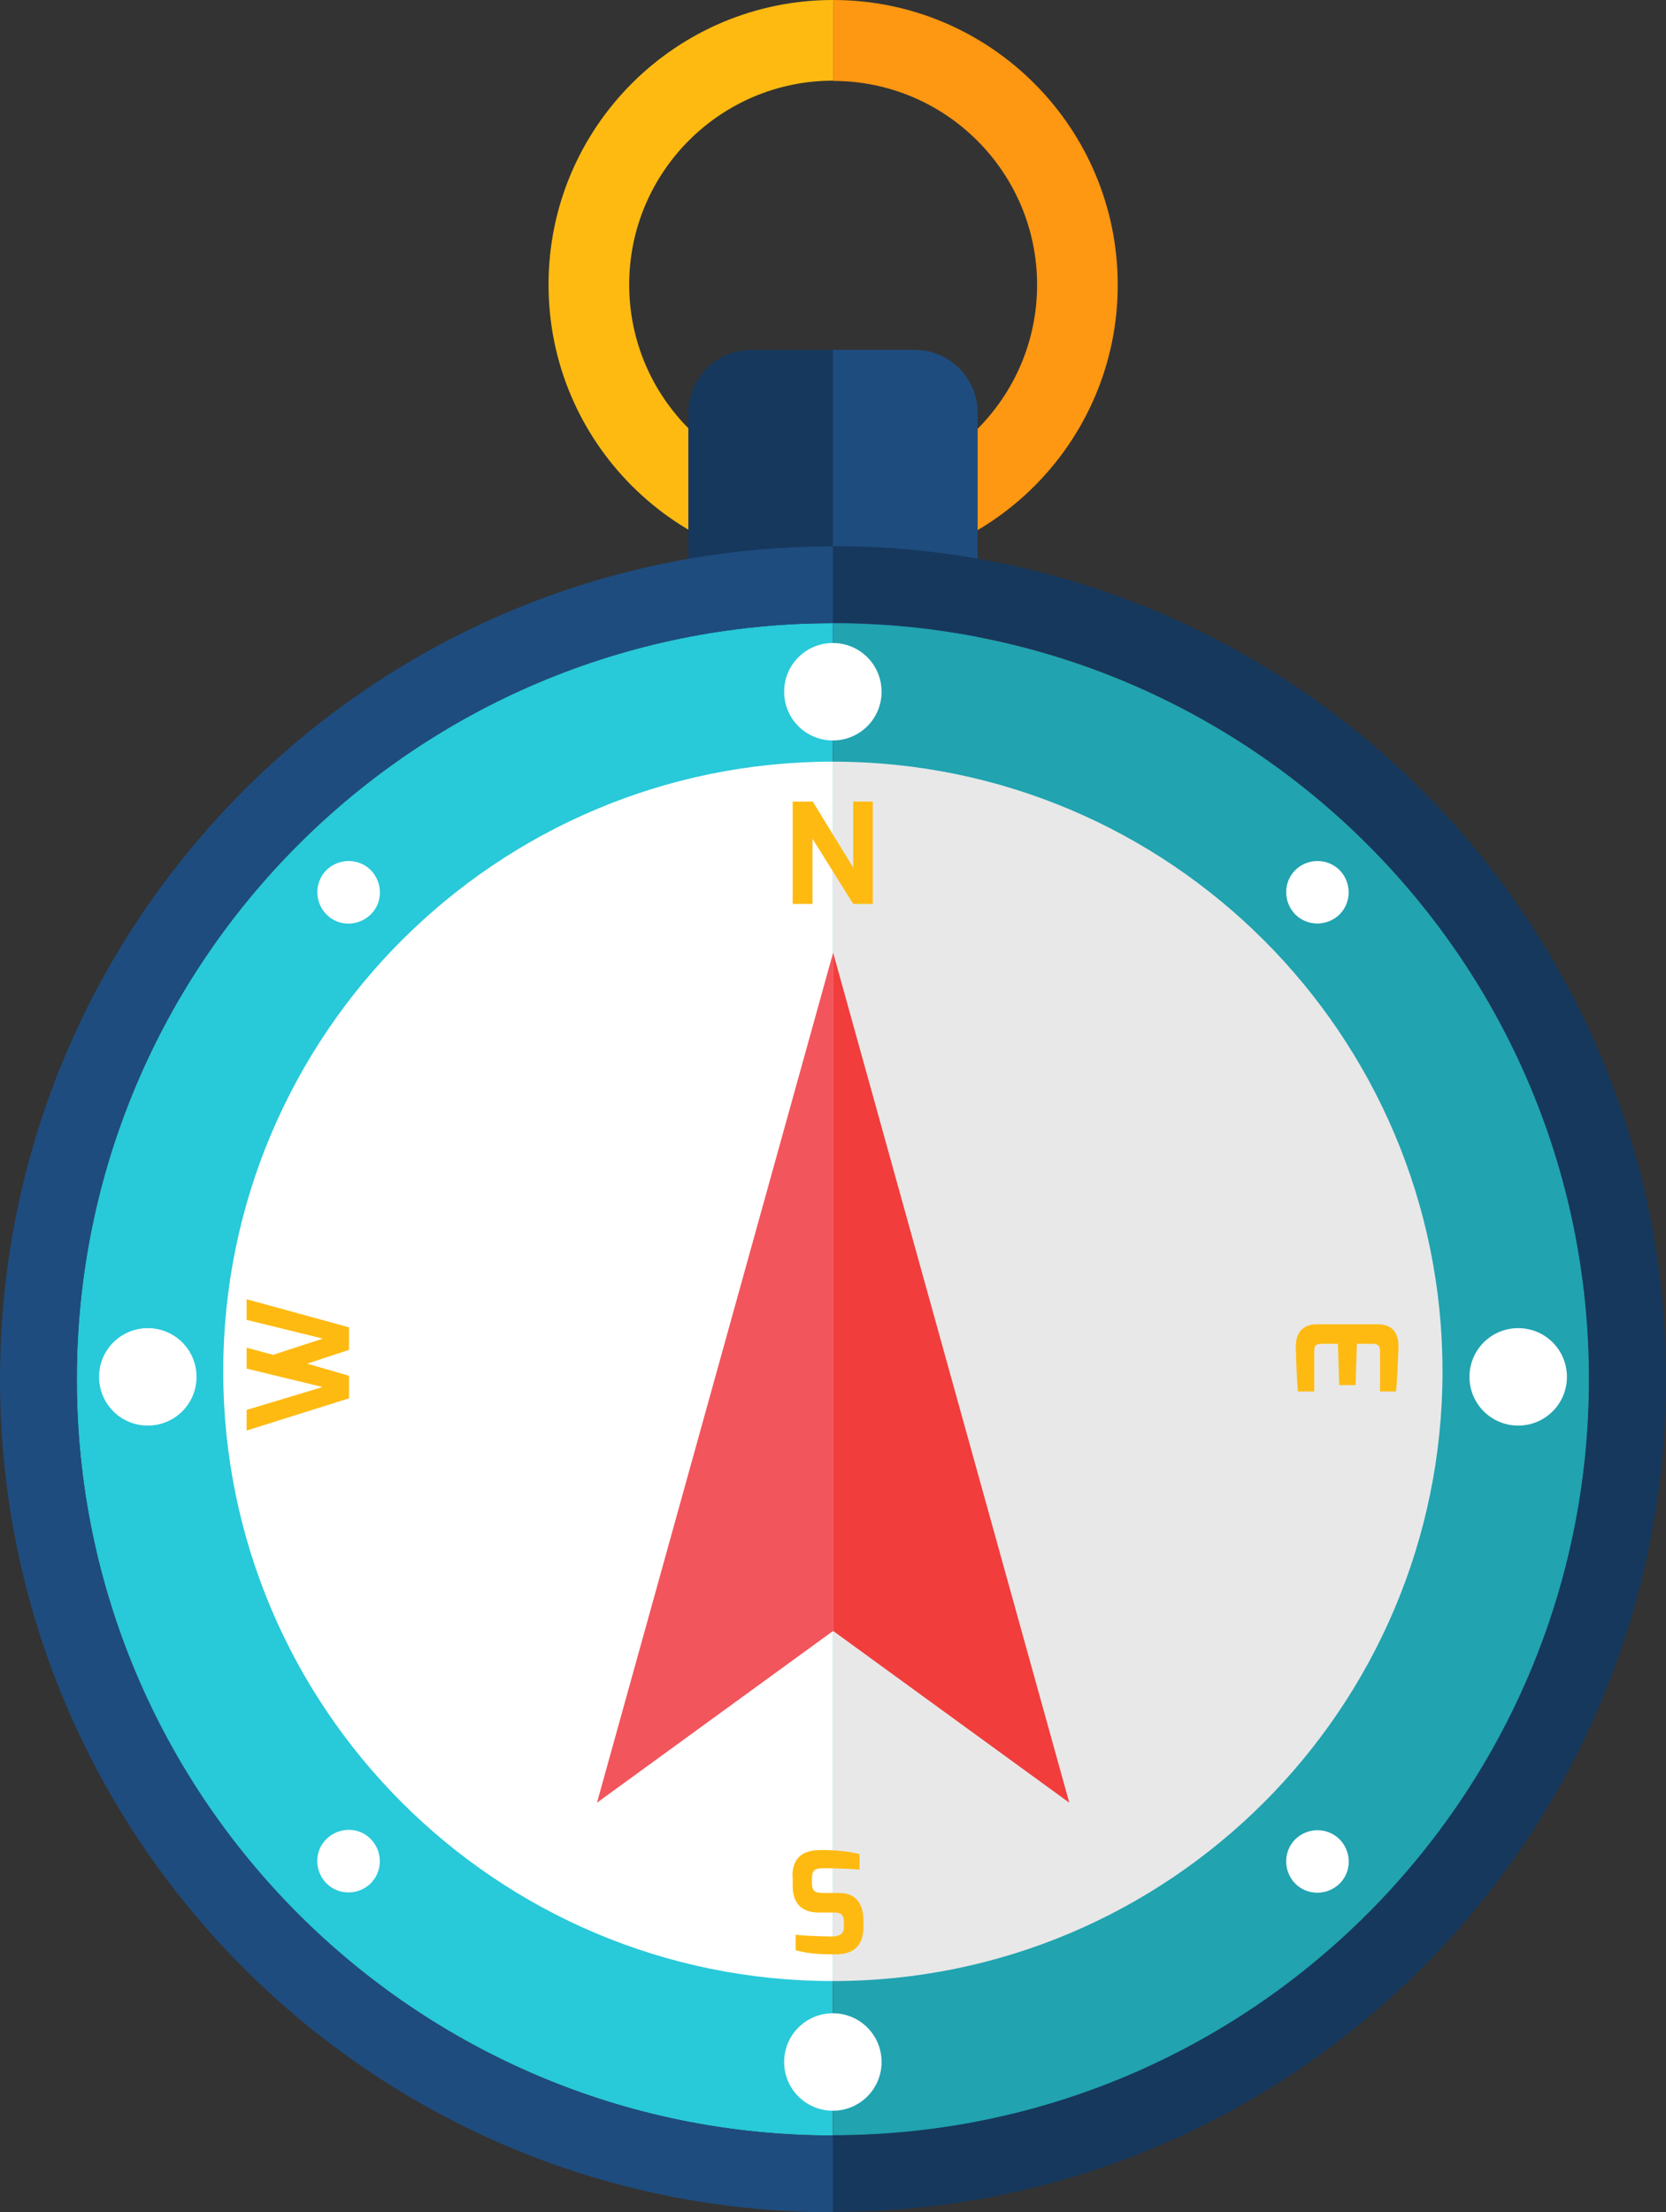 <?xml version="1.0" encoding="UTF-8"?>
<svg id="Layer_1" data-name="Layer 1" xmlns="http://www.w3.org/2000/svg" viewBox="0 0 60.53 80.37">
  <rect x="0" y="0" width="60.53" height="80.37" fill="#333333" stroke="none"/>
  <defs>
    <style>
      .cls-1 {
        fill: #feba11;
      }

      .cls-2 {
        fill: #fff;
      }

      .cls-3 {
        fill: #f2555c;
      }

      .cls-4 {
        fill: #f13d3c;
      }

      .cls-5 {
        fill: #fe9711;
      }

      .cls-6 {
        fill: #28c9d9;
      }

      .cls-7 {
        fill: #e8e8e8;
      }

      .cls-8 {
        fill: #21a3b0;
      }

      .cls-9 {
        fill: #1e4c7e;
      }

      .cls-10 {
        fill: #16385c;
      }
    </style>
  </defs>
  <g>
    <g>
      <path class="cls-5" d="M30.27,0s0,0,0,0V2.94s0,0,0,0c4.09,0,7.41,3.32,7.41,7.41s-3.32,7.41-7.41,7.41h0v2.93s0,0,0,0c5.71,0,10.34-4.63,10.34-10.34S35.98,0,30.27,0Z"/>
      <path class="cls-1" d="M22.86,10.34c0-4.09,3.32-7.41,7.41-7.41V0c-5.71,0-10.34,4.63-10.34,10.34s4.63,10.34,10.34,10.34v-2.93c-4.09,0-7.41-3.32-7.41-7.41Z"/>
    </g>
    <g>
      <path class="cls-10" d="M27.29,12.71c-1.25,0-2.28,1.02-2.28,2.28v9.92c0,1.25,1.02,2.28,2.28,2.28h2.98V12.71h-2.98Z"/>
      <path class="cls-9" d="M33.24,12.71h-2.98v14.47h2.98c1.25,0,2.28-1.02,2.28-2.28V14.99c0-1.25-1.02-2.28-2.28-2.28Z"/>
    </g>
    <g>
      <path class="cls-6" d="M30.26,22.64c-15.17,0-27.47,12.3-27.47,27.47s12.3,27.47,27.47,27.47h0V22.64h0Z"/>
      <path class="cls-8" d="M57.74,50.11c0-15.17-12.3-27.47-27.47-27.47v54.94c15.17,0,27.47-12.3,27.47-27.47Z"/>
    </g>
    <g>
      <path class="cls-7" d="M52.41,49.82c0-12.23-9.92-22.15-22.15-22.15v44.3c12.23,0,22.15-9.92,22.15-22.15Z"/>
      <path class="cls-2" d="M30.26,27.67c-12.23,0-22.15,9.92-22.15,22.15s9.92,22.15,22.15,22.15h0V27.67h0Z"/>
    </g>
    <g>
      <polygon class="cls-3" points="21.69 65.49 30.27 59.25 30.27 34.61 21.69 65.49"/>
      <polygon class="cls-4" points="30.27 34.61 30.27 59.25 38.85 65.49 30.27 34.61"/>
    </g>
    <g>
      <path class="cls-10" d="M60.53,50.11c0-16.72-13.55-30.27-30.27-30.27v2.79c15.17,0,27.47,12.3,27.47,27.47s-12.3,27.47-27.47,27.47v2.79c16.71,0,30.27-13.55,30.27-30.26Z"/>
      <path class="cls-9" d="M30.26,77.58c-15.17,0-27.47-12.3-27.47-27.47S15.09,22.64,30.26,22.64h0v-2.79h0C13.55,19.84,0,33.39,0,50.11s13.55,30.26,30.26,30.26h0v-2.79h0Z"/>
    </g>
    <path class="cls-2" d="M32.03,25.13c0-.98-.79-1.77-1.77-1.77s-1.77,.79-1.77,1.77,.79,1.77,1.77,1.77,1.77-.79,1.77-1.77Z"/>
    <path class="cls-2" d="M32.03,74.91c0-.98-.79-1.77-1.77-1.77s-1.77,.79-1.77,1.77,.79,1.77,1.77,1.77,1.77-.79,1.77-1.77Z"/>
    <path class="cls-2" d="M55.16,51.79c.98,0,1.77-.79,1.77-1.77s-.79-1.77-1.77-1.77-1.77,.79-1.77,1.77,.79,1.77,1.77,1.77Z"/>
    <path class="cls-2" d="M5.37,51.79c.98,0,1.77-.79,1.77-1.77s-.79-1.77-1.77-1.77-1.77,.79-1.77,1.77,.79,1.77,1.77,1.77Z"/>
    <path class="cls-2" d="M13.47,31.61c-.44-.44-1.16-.44-1.61,0-.44,.44-.44,1.16,0,1.61s1.16,.44,1.61,0,.44-1.16,0-1.61Z"/>
    <path class="cls-2" d="M48.67,66.82c-.44-.44-1.16-.44-1.61,0-.44,.44-.44,1.16,0,1.61,.44,.44,1.16,.44,1.61,0s.44-1.16,0-1.61Z"/>
    <path class="cls-2" d="M48.67,33.22c.44-.44,.44-1.16,0-1.61-.44-.44-1.16-.44-1.61,0-.44,.44-.44,1.16,0,1.61,.44,.44,1.16,.44,1.61,0Z"/>
    <path class="cls-2" d="M13.47,68.42c.44-.44,.44-1.16,0-1.61s-1.16-.44-1.61,0-.44,1.16,0,1.61c.44,.44,1.16,.44,1.61,0Z"/>
  </g>
  <path class="cls-1" d="M28.81,29.12h.72l1.47,2.4v-2.4h.71v3.72h-.71l-1.48-2.37v2.37h-.72v-3.72Z"/>
  <path class="cls-1" d="M28.79,68.17c0-.74,.44-.95,1-.96,.53-.01,1.14,.06,1.44,.15v.56c-.32-.03-1.06-.05-1.24-.05-.31,0-.49,.01-.49,.36v.18c0,.29,.11,.36,.4,.36h.59c.73,0,.88,.57,.88,.98v.25c0,.84-.53,1-1.03,1-.63,0-1.05-.04-1.43-.15v-.56c.2,.02,.82,.06,1.29,.06,.21,0,.46-.04,.46-.32v-.2c0-.21-.06-.35-.33-.35h-.57c-.9,0-.96-.66-.96-.99v-.32Z"/>
  <path class="cls-1" d="M8.96,51.22l2.76-.83-2.76-.67v-.76l.96,.26,1.81-.59-2.77-.68v-.75l3.72,1.02v.82l-1.52,.5,1.52,.44v.82l-3.72,1.17v-.75Z"/>
  <path class="cls-1" d="M50.06,48.11c.69,0,.76,.53,.75,.86,0,0-.05,1.3-.09,1.58h-.58v-1.42c0-.15,0-.31-.26-.31h-.58l-.05,1.5h-.59l-.05-1.5h-.58c-.14,0-.28,0-.28,.26v1.47h-.59c-.05-.33-.08-1.63-.08-1.63,0-.35,.13-.81,.77-.81h2.21Z"/>
</svg>
